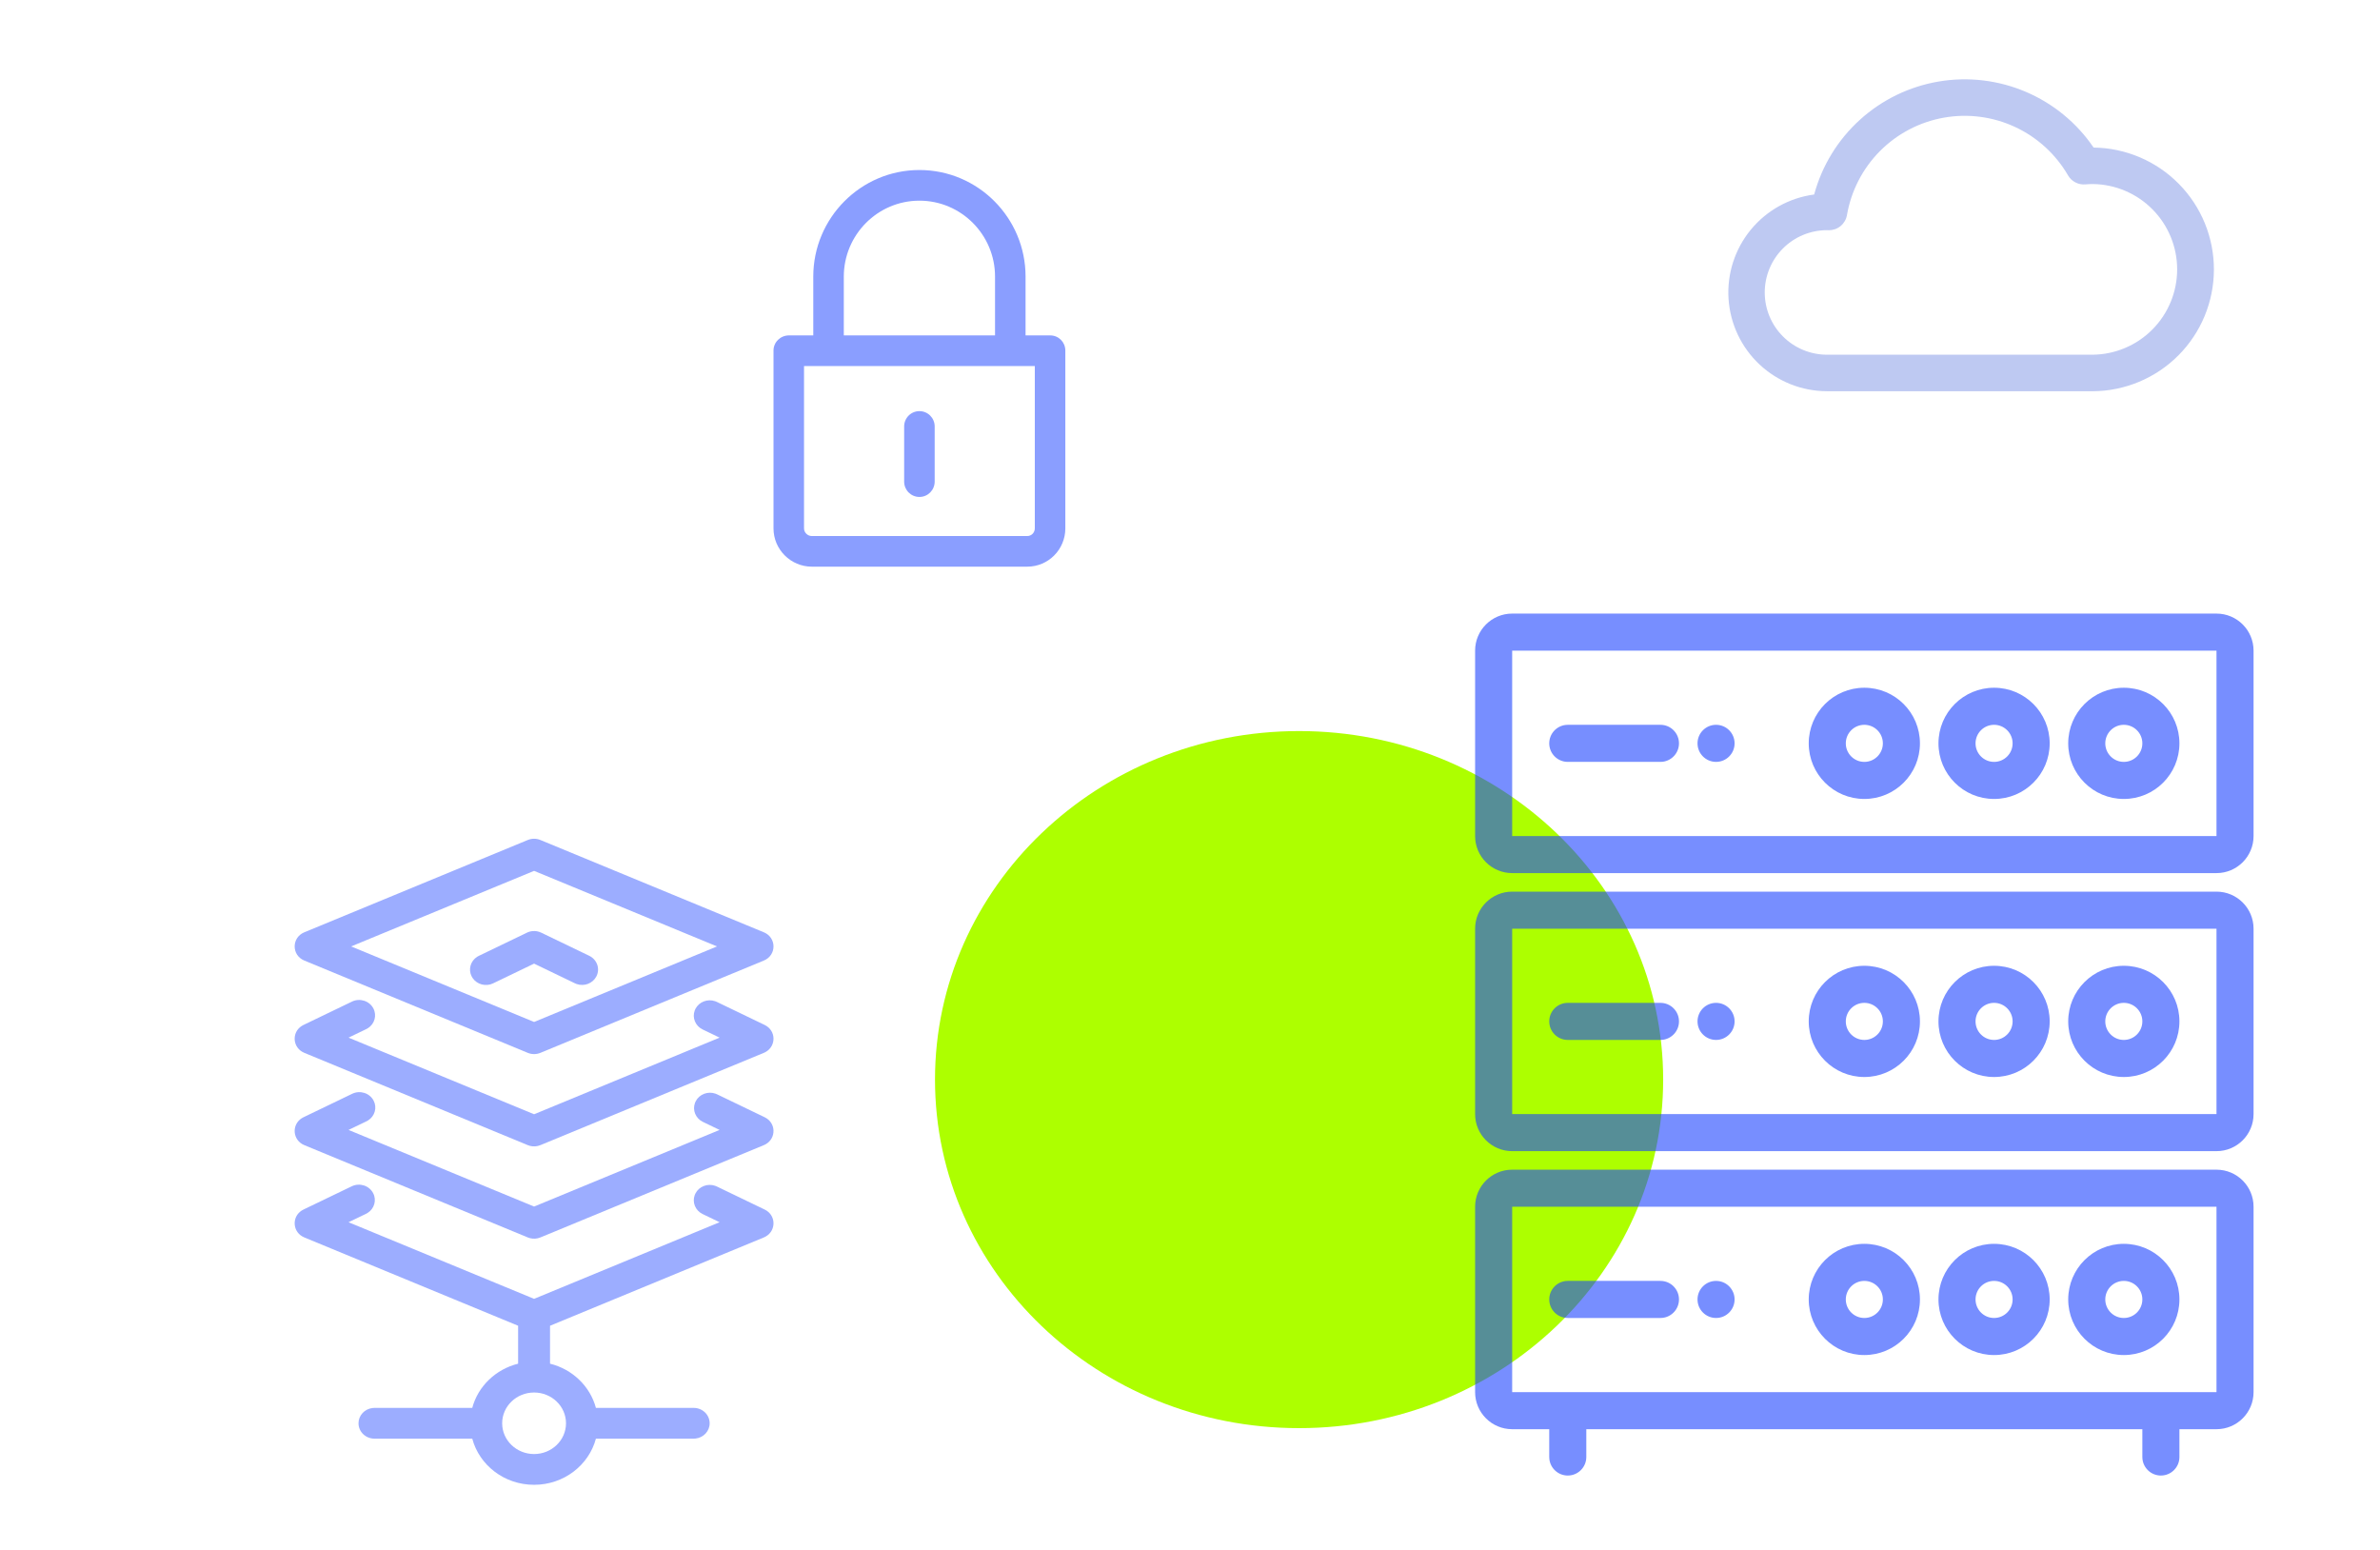 <svg width="840" height="547" viewBox="0 0 840 547" fill="none" xmlns="http://www.w3.org/2000/svg">
<path d="M587 381C587 448.931 529.469 504 458.5 504C387.531 504 330 448.931 330 381C330 313.069 387.531 258 458.5 258C529.469 258 587 313.069 587 381Z" fill="#ADFF00"/>
<path d="M738.651 138.063H644.825C635.979 138.055 627.468 134.684 621.015 128.633C614.562 122.582 610.651 114.305 610.074 105.477C609.498 96.65 612.298 87.934 617.909 81.095C623.52 74.256 631.521 69.806 640.29 68.647C643.043 58.487 648.652 49.329 656.452 42.259C664.252 35.19 673.915 30.505 684.296 28.761C694.678 27.017 705.341 28.286 715.023 32.418C724.705 36.55 732.999 43.372 738.922 52.075C750.255 52.218 761.073 56.83 769.023 64.907C776.974 72.984 781.415 83.874 781.379 95.207C781.343 106.541 776.834 117.402 768.833 125.429C760.832 133.456 749.985 138 738.651 138.072V138.063ZM644.825 81.23C638.997 81.23 633.408 83.545 629.287 87.666C625.166 91.787 622.85 97.377 622.85 103.205C622.85 109.033 625.166 114.622 629.287 118.743C633.408 122.865 638.997 125.18 644.825 125.18H738.651C746.576 125.085 754.144 121.871 759.714 116.233C765.285 110.596 768.409 102.99 768.409 95.065C768.409 87.139 765.285 79.534 759.714 73.896C754.144 68.259 746.576 65.044 738.651 64.95C737.835 64.95 736.976 64.988 736.019 65.074C734.801 65.179 733.579 64.936 732.495 64.372C731.41 63.809 730.508 62.949 729.895 61.892C725.551 54.4 719.006 48.426 711.148 44.785C703.29 41.143 694.502 40.01 685.977 41.539C677.453 43.068 669.606 47.185 663.504 53.331C657.402 59.477 653.341 67.353 651.873 75.888C651.612 77.414 650.811 78.795 649.615 79.778C648.419 80.762 646.91 81.282 645.362 81.243H645.062L644.825 81.23Z" fill="#5873DE" fill-opacity="0.39"/>
<path d="M782.292 412.792C789.517 412.792 795.375 418.649 795.375 425.875V491.292C795.375 498.517 789.518 504.375 782.292 504.375H769.208V514.187C769.208 517.8 766.28 520.729 762.667 520.729C759.312 520.729 756.547 518.204 756.169 514.951L756.125 514.187V504.375H559.875V514.187C559.875 517.8 556.946 520.729 553.333 520.729C549.979 520.729 547.214 518.204 546.836 514.951L546.792 514.187V504.375H533.708C526.482 504.375 520.625 498.517 520.625 491.292V425.875C520.625 418.649 526.483 412.792 533.708 412.792H782.292ZM533.708 491.292H782.292V425.875H533.708V491.292ZM658 438.959C668.839 438.959 677.625 447.745 677.625 458.584C677.625 469.422 668.838 478.209 658 478.209C647.162 478.209 638.375 469.422 638.375 458.584C638.375 447.745 647.161 438.959 658 438.959ZM703.792 438.959C714.63 438.959 723.417 447.745 723.417 458.584C723.417 469.422 714.63 478.209 703.792 478.209C692.954 478.209 684.167 469.422 684.167 458.584C684.167 447.745 692.953 438.959 703.792 438.959ZM749.583 438.959C760.422 438.959 769.208 447.745 769.208 458.584C769.208 469.422 760.421 478.209 749.583 478.209C738.745 478.209 729.958 469.422 729.958 458.584C729.958 447.745 738.745 438.959 749.583 438.959ZM658 452.042C654.387 452.042 651.458 454.971 651.458 458.584C651.458 462.196 654.387 465.126 658 465.126C661.613 465.126 664.542 462.196 664.542 458.584C664.542 454.971 661.613 452.042 658 452.042ZM703.792 452.042C700.179 452.042 697.25 454.971 697.25 458.584C697.25 462.196 700.179 465.126 703.792 465.126C707.405 465.126 710.334 462.196 710.334 458.584C710.334 454.971 707.405 452.042 703.792 452.042ZM749.583 452.042C745.97 452.042 743.041 454.971 743.041 458.584C743.041 462.196 745.97 465.126 749.583 465.126C753.196 465.126 756.125 462.196 756.125 458.584C756.125 454.971 753.196 452.042 749.583 452.042ZM586.042 452.042C589.655 452.042 592.583 454.971 592.583 458.584C592.583 461.938 590.058 464.703 586.805 465.081L586.042 465.125H553.333C549.72 465.125 546.792 462.196 546.792 458.584C546.792 455.229 549.317 452.464 552.57 452.086L553.333 452.042H586.042ZM605.667 452.042C609.28 452.042 612.208 454.971 612.208 458.584C612.208 462.196 609.28 465.125 605.667 465.125C602.054 465.125 599.125 462.196 599.125 458.584C599.125 454.971 602.054 452.042 605.667 452.042ZM782.292 314.667C789.517 314.667 795.375 320.524 795.375 327.75V393.167C795.375 400.392 789.518 406.25 782.292 406.25H533.708C526.482 406.25 520.625 400.392 520.625 393.167V327.75C520.625 320.524 526.483 314.667 533.708 314.667H782.292ZM533.708 393.167H782.292V327.75H533.708V393.167ZM658 340.834C668.839 340.834 677.625 349.62 677.625 360.459C677.625 371.297 668.838 380.084 658 380.084C647.162 380.084 638.375 371.297 638.375 360.459C638.375 349.62 647.161 340.834 658 340.834ZM703.792 340.834C714.63 340.834 723.417 349.62 723.417 360.459C723.417 371.297 714.63 380.084 703.792 380.084C692.954 380.084 684.167 371.297 684.167 360.459C684.167 349.62 692.953 340.834 703.792 340.834ZM749.583 340.834C760.422 340.834 769.208 349.62 769.208 360.459C769.208 371.297 760.421 380.084 749.583 380.084C738.745 380.084 729.958 371.297 729.958 360.459C729.958 349.62 738.745 340.834 749.583 340.834ZM658 353.917C654.387 353.917 651.458 356.846 651.458 360.459C651.458 364.071 654.387 367.001 658 367.001C661.613 367.001 664.542 364.071 664.542 360.459C664.542 356.846 661.613 353.917 658 353.917ZM703.792 353.917C700.179 353.917 697.25 356.846 697.25 360.459C697.25 364.071 700.179 367.001 703.792 367.001C707.405 367.001 710.334 364.071 710.334 360.459C710.334 356.846 707.405 353.917 703.792 353.917ZM749.583 353.917C745.97 353.917 743.041 356.846 743.041 360.459C743.041 364.071 745.97 367.001 749.583 367.001C753.196 367.001 756.125 364.071 756.125 360.459C756.125 356.846 753.196 353.917 749.583 353.917ZM586.042 353.917C589.655 353.917 592.583 356.846 592.583 360.459C592.583 363.813 590.058 366.578 586.805 366.956L586.042 367H553.333C549.72 367 546.792 364.071 546.792 360.459C546.792 357.104 549.317 354.339 552.57 353.961L553.333 353.917H586.042ZM605.667 353.917C609.28 353.917 612.208 356.846 612.208 360.459C612.208 364.071 609.28 367 605.667 367C602.054 367 599.125 364.071 599.125 360.459C599.125 356.846 602.054 353.917 605.667 353.917ZM782.292 216.542C789.517 216.542 795.375 222.399 795.375 229.625V295.042C795.375 302.267 789.518 308.125 782.292 308.125H533.708C526.482 308.125 520.625 302.267 520.625 295.042V229.625C520.625 222.399 526.483 216.542 533.708 216.542H782.292ZM533.708 295.042H782.292V229.625H533.708V295.042ZM658 242.709C668.839 242.709 677.625 251.495 677.625 262.334C677.625 273.172 668.838 281.959 658 281.959C647.162 281.959 638.375 273.172 638.375 262.334C638.375 251.495 647.161 242.709 658 242.709ZM703.792 242.709C714.63 242.709 723.417 251.495 723.417 262.334C723.417 273.172 714.63 281.959 703.792 281.959C692.954 281.959 684.167 273.172 684.167 262.334C684.167 251.495 692.953 242.709 703.792 242.709ZM749.583 242.709C760.422 242.709 769.208 251.495 769.208 262.334C769.208 273.172 760.421 281.959 749.583 281.959C738.745 281.959 729.958 273.172 729.958 262.334C729.958 251.495 738.745 242.709 749.583 242.709ZM658 255.792C654.387 255.792 651.458 258.721 651.458 262.334C651.458 265.946 654.387 268.876 658 268.876C661.613 268.876 664.542 265.946 664.542 262.334C664.542 258.721 661.613 255.792 658 255.792ZM703.792 255.792C700.179 255.792 697.25 258.721 697.25 262.334C697.25 265.946 700.179 268.876 703.792 268.876C707.405 268.876 710.334 265.946 710.334 262.334C710.334 258.721 707.405 255.792 703.792 255.792ZM749.583 255.792C745.97 255.792 743.041 258.721 743.041 262.334C743.041 265.946 745.97 268.876 749.583 268.876C753.196 268.876 756.125 265.946 756.125 262.334C756.125 258.721 753.196 255.792 749.583 255.792ZM586.042 255.792C589.655 255.792 592.583 258.721 592.583 262.334C592.583 265.688 590.058 268.453 586.805 268.831L586.042 268.875H553.333C549.72 268.875 546.792 265.946 546.792 262.334C546.792 258.979 549.317 256.214 552.57 255.836L553.333 255.792H586.042ZM605.667 255.792C609.28 255.792 612.208 258.721 612.208 262.334C612.208 265.946 609.28 268.875 605.667 268.875C602.054 268.875 599.125 265.946 599.125 262.334C599.125 258.721 602.054 255.792 605.667 255.792Z" fill="#1B41FF" fill-opacity="0.59"/>
<path d="M370.654 118.367H361.962V97.602C361.962 76.868 345.165 60 324.5 60C303.835 60 287.038 76.879 287.038 97.626V118.367H278.443C275.464 118.367 273 120.739 273 123.726V186.465C273 193.92 279.098 199.98 286.531 199.98H362.565C369.999 199.98 376 193.92 376 186.465V123.726C376 120.739 373.632 118.367 370.654 118.367ZM297.811 97.626C297.811 82.844 309.782 70.817 324.5 70.817C339.218 70.817 351.189 82.833 351.189 97.602V118.367H297.811V97.626ZM365.227 186.465C365.227 187.956 364.052 189.175 362.565 189.175H286.531C285.045 189.175 283.773 187.956 283.773 186.465V129.172H365.227V186.465Z" fill="#1B41FF" fill-opacity="0.51"/>
<path d="M324.499 175.377C327.478 175.377 329.886 172.956 329.886 169.969V150.498C329.886 147.511 327.478 145.09 324.499 145.09C321.521 145.09 319.113 147.511 319.113 150.498V169.969C319.113 172.956 321.521 175.377 324.499 175.377Z" fill="#1B41FF" fill-opacity="0.51"/>
<path d="M185.981 329.145C187.34 328.49 188.906 328.396 190.324 328.864L191.019 329.145L207.964 337.309C210.747 338.65 211.875 341.911 210.484 344.592C209.192 347.082 206.182 348.197 203.53 347.271L202.926 347.02L188.5 340.069L174.041 347.036C171.457 348.281 168.354 347.433 166.81 345.158L166.483 344.608C165.191 342.118 166.071 339.129 168.431 337.641L169.002 337.325L185.981 329.145Z" fill="#1B41FF" fill-opacity="0.43"/>
<path fill-rule="evenodd" clip-rule="evenodd" d="M107.414 329.01L186.281 296.439C187.698 295.854 189.302 295.854 190.719 296.439L269.586 329.01C274.138 330.89 274.138 337.11 269.586 338.99L190.719 371.561C189.302 372.146 187.698 372.146 186.281 371.561L107.414 338.99C102.862 337.11 102.862 330.89 107.414 329.01ZM253.064 334L188.5 307.335L123.936 334L188.5 360.66L253.064 334Z" fill="#1B41FF" fill-opacity="0.43"/>
<path d="M131.787 355.897C130.395 353.216 127.011 352.129 124.229 353.47L107.114 361.716L106.504 362.054C102.853 364.368 103.227 369.832 107.414 371.561L186.281 404.132L187.003 404.376C188.227 404.701 189.538 404.62 190.719 404.132L269.586 371.561L270.215 371.258C274.001 369.154 273.961 363.679 269.886 361.716L253.019 353.589L252.415 353.339C249.763 352.412 246.753 353.527 245.461 356.017L245.201 356.599C244.239 359.154 245.397 362.055 247.981 363.3L253.976 366.191L188.5 393.231L123.018 366.191L129.267 363.181L129.838 362.865C132.198 361.377 133.079 358.387 131.787 355.897Z" fill="#1B41FF" fill-opacity="0.43"/>
<path d="M124.31 386.002C127.093 384.661 130.477 385.748 131.868 388.43C133.16 390.92 132.28 393.909 129.919 395.397L129.349 395.713L123.018 398.763L188.5 425.803L253.976 398.763L248.071 395.915C245.487 394.67 244.33 391.77 245.292 389.214L245.552 388.632C246.844 386.142 249.854 385.027 252.505 385.954L253.11 386.204L269.886 394.287C273.961 396.251 274.001 401.726 270.215 403.829L269.586 404.133L190.719 436.704C189.538 437.192 188.227 437.273 187.003 436.948L186.281 436.704L107.414 404.133C103.227 402.403 102.853 396.94 106.504 394.626L107.114 394.287L124.31 386.002Z" fill="#1B41FF" fill-opacity="0.43"/>
<path fill-rule="evenodd" clip-rule="evenodd" d="M131.701 421.081C130.31 418.4 126.926 417.313 124.144 418.654L107.114 426.859L106.504 427.197C102.853 429.511 103.227 434.974 107.414 436.704L182.867 467.865V481.256C174.948 483.219 168.715 489.227 166.677 496.857H132.167L131.51 496.894C128.708 497.207 126.533 499.502 126.533 502.286C126.533 505.284 129.056 507.714 132.167 507.714H166.677C169.178 517.08 178 524 188.5 524C199 524 207.822 517.08 210.323 507.714H244.833L245.49 507.678C248.292 507.364 250.467 505.07 250.467 502.286C250.467 499.288 247.944 496.857 244.833 496.857H210.323C208.285 489.227 202.052 483.219 194.133 481.256V467.865L269.586 436.704L270.215 436.401C274.001 434.297 273.961 428.822 269.886 426.859L253.02 418.732L252.415 418.482C249.764 417.555 246.754 418.67 245.462 421.16L245.202 421.743C244.24 424.298 245.397 427.198 247.981 428.443L253.976 431.334L188.5 458.374L123.013 431.334L129.182 428.364L129.753 428.049C132.113 426.561 132.993 423.571 131.701 421.081ZM199.767 502.286C199.767 496.289 194.722 491.429 188.5 491.429C182.278 491.429 177.233 496.289 177.233 502.286C177.233 508.282 182.278 513.143 188.5 513.143C194.722 513.143 199.767 508.282 199.767 502.286Z" fill="#1B41FF" fill-opacity="0.43"/>
</svg>
